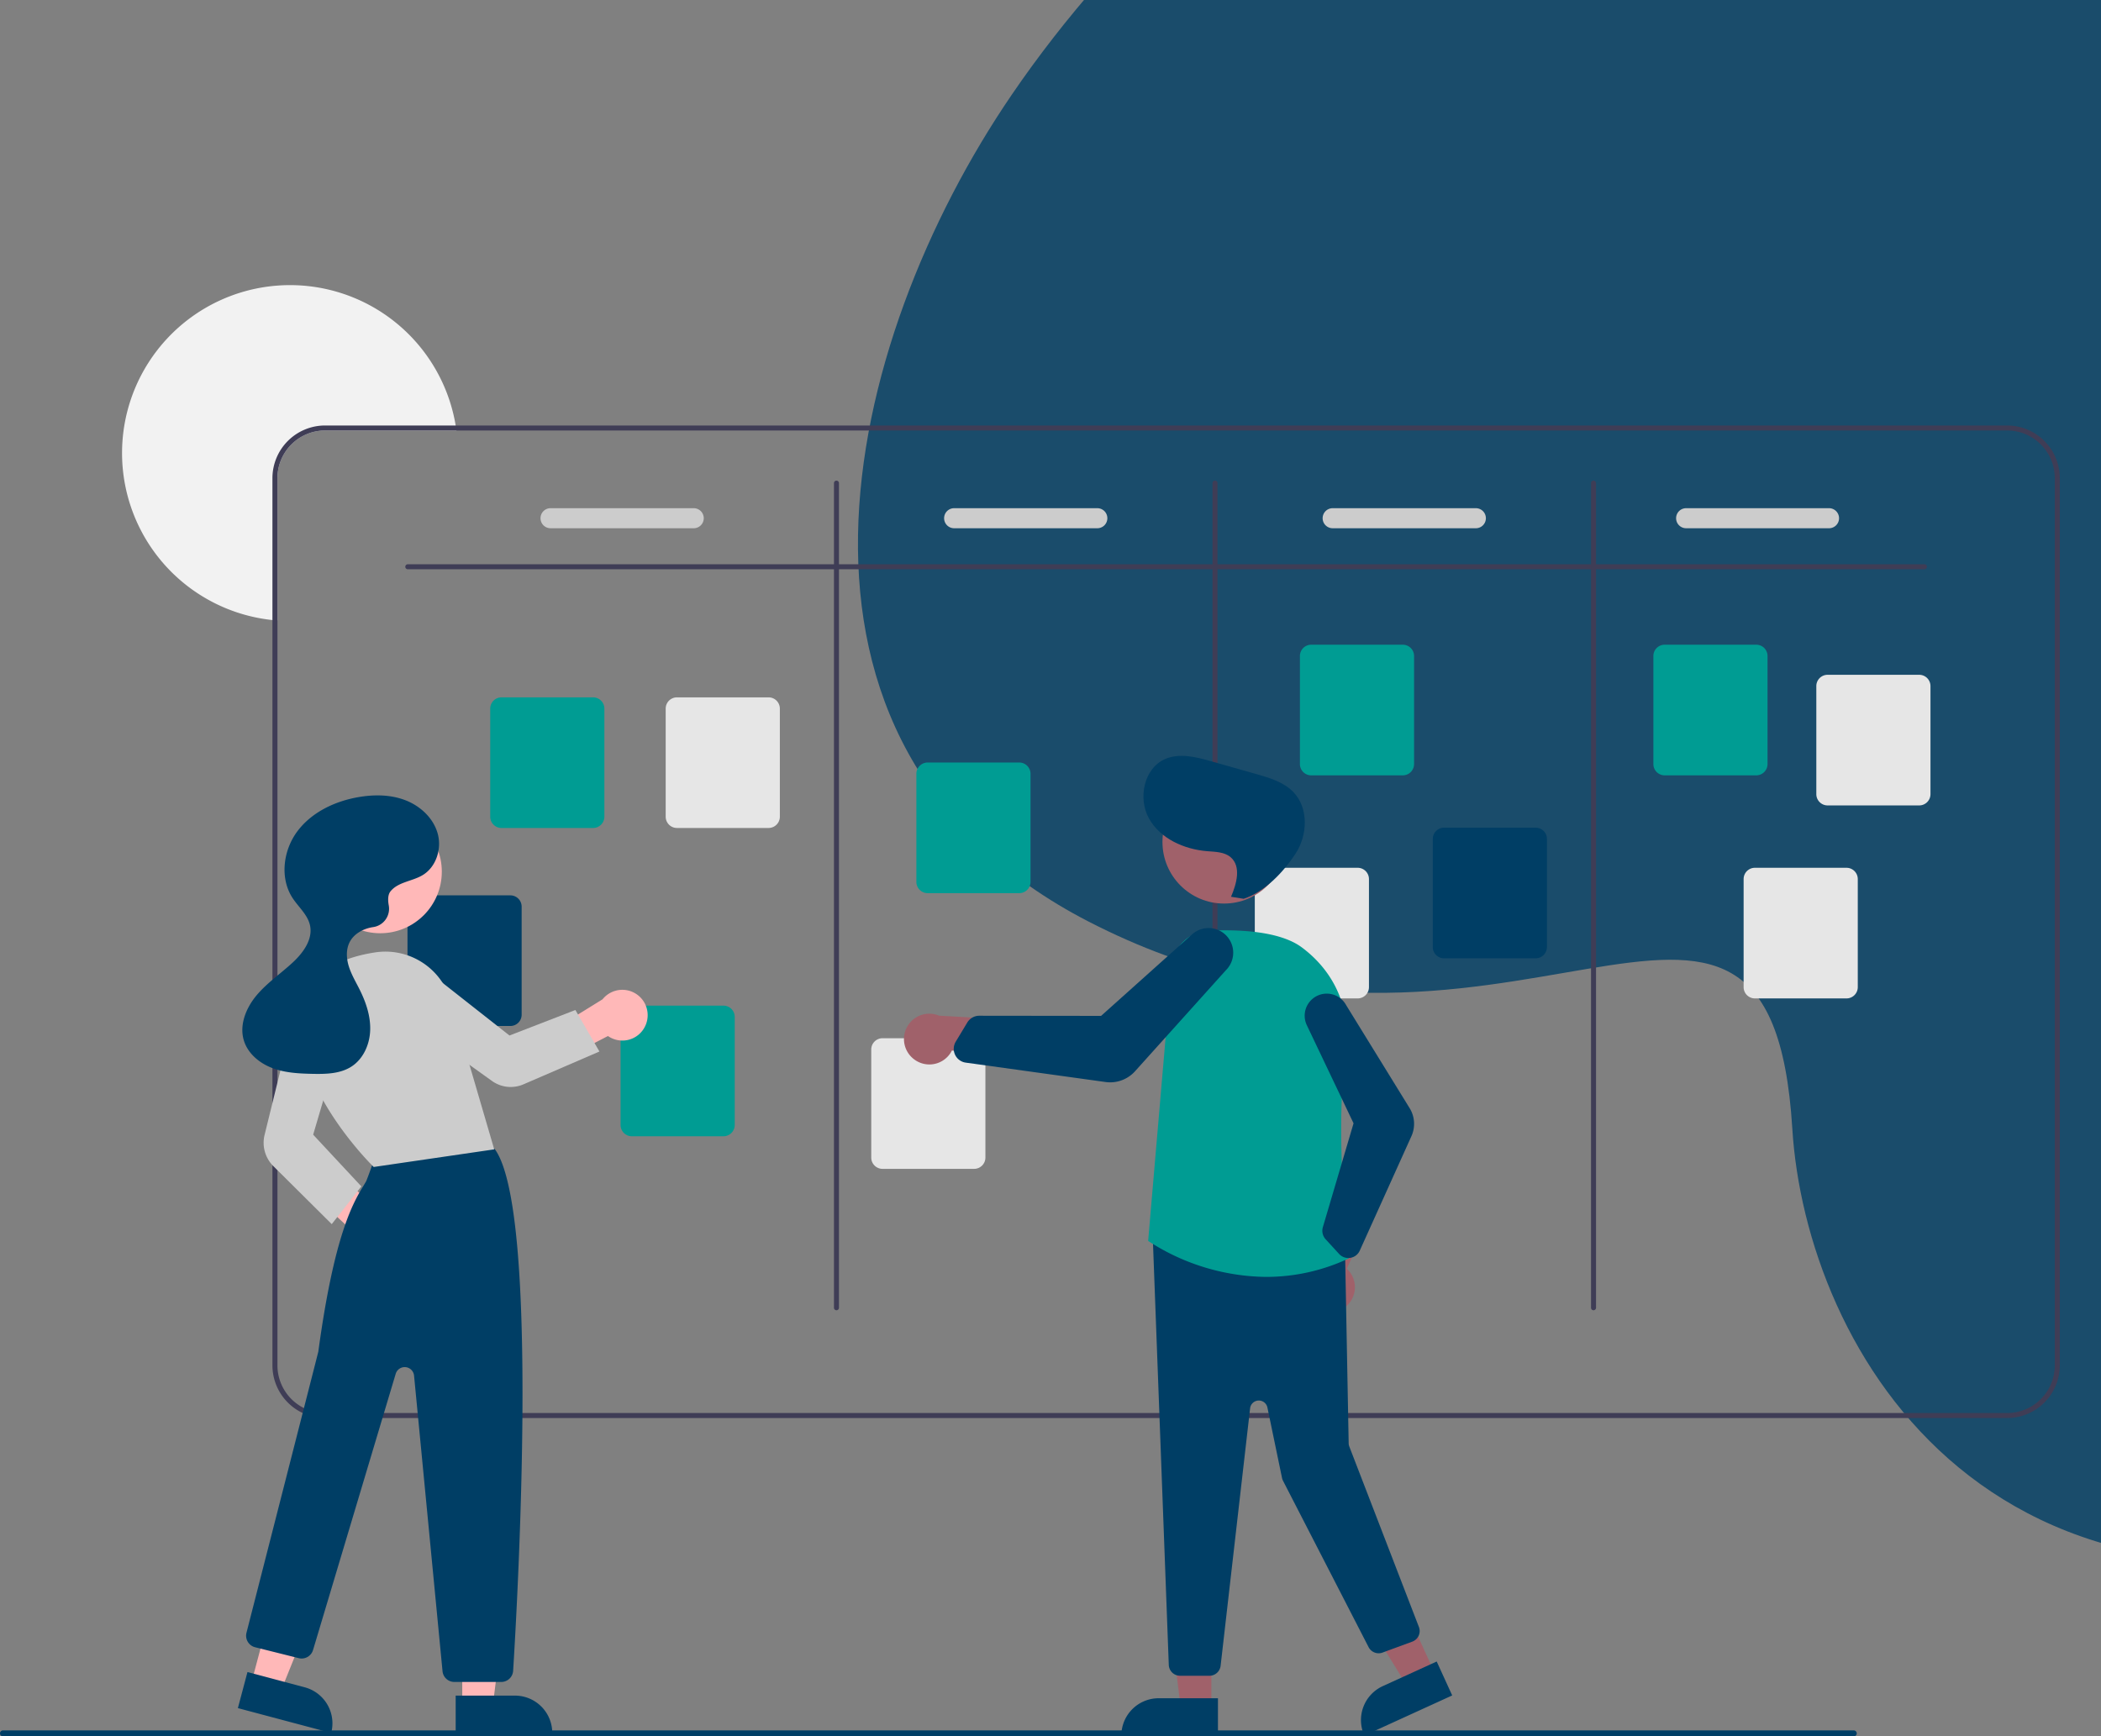 <svg xmlns="http://www.w3.org/2000/svg" xmlns:xlink="http://www.w3.org/1999/xlink" width="960" height="793.512" viewBox="0 0 960 793.512">
  <rect x="0" y="0" width="960" height="793.512" fill="#808080" stroke="none"/>
  <defs>
    <clipPath id="clip-path">
      <rect id="Rectangle_74" data-name="Rectangle 74" width="650" height="731" transform="translate(0.16 -0.178)" fill="#fff" stroke="#707070" stroke-width="1"/>
    </clipPath>
  </defs>
  <g id="Groupe_171" data-name="Groupe 171" transform="translate(-960 -130)">
    <g id="Groupe_de_masques_2" data-name="Groupe de masques 2" transform="translate(1269.84 130.178)" opacity="0.8" clip-path="url(#clip-path)">
      <path id="Tracé_324" data-name="Tracé 324" d="M1445.418,1008.054c174.858-22.068,182.2-139.9,126.679-205.436-78.677-92.827-150.493-77.712-40.768-230.534,37.25-51.907,51.587-118.2,23.352-175.522-20.3-41.236-62.251-75.128-112.958-87.715-28.19-6.972-58.029-7.437-86.9-12.084s-58.557-14.5-75.379-34.878c-16.206-19.614-17.591-45.419-13.677-69.123,9.345-57,46.177-109.188,49.5-167.082,2.771-48.784-16.316-104.8-57.062-140.291-53.346-46.479-136.333-56.462-209.116-60.05-85.494-4.183-171.669,6.637-252.875,29.077C692.072-116.861,595.891-69.452,510.354-11.726c-76.192,51.443-145.128,111.939-193.79,183.349-77.2,113.055-121.842,297.11,35.248,377.928,189.106,97.289,311.146-71.373,321.415,94.575,6.135,99.316,90.265,254.7,319.721,177.251S1193.6,1039.846,1445.418,1008.054Z" transform="translate(-164.112 -128.503)" fill="#003e65"/>
    </g>
    <g id="Groupe_140" data-name="Groupe 140" transform="translate(960 260.298)">
      <path id="Tracé_489" data-name="Tracé 489" d="M390.636,226.93h-60.02a21.783,21.783,0,0,0-21.763,21.763v65.072c-.767-.046-1.535-.115-2.291-.206a76.742,76.742,0,1,1,83.731-88.92C390.419,225.4,390.534,226.163,390.636,226.93Z" transform="translate(-182.081 -160.495)" fill="#f2f2f2"/>
      <path id="Tracé_490" data-name="Tracé 490" d="M1090.474,216.5H321.892a24.08,24.08,0,0,0-24.054,24.054V646.031a24.08,24.08,0,0,0,24.054,24.054h768.582a24.08,24.08,0,0,0,24.054-24.054V240.549A24.08,24.08,0,0,0,1090.474,216.5Zm21.763,429.536a21.783,21.783,0,0,1-21.763,21.763H321.892a21.783,21.783,0,0,1-21.763-21.763V240.549a21.783,21.783,0,0,1,21.763-21.763h768.582a21.783,21.783,0,0,1,21.763,21.763Z" transform="translate(-173.357 -152.351)" fill="#3f3d56"/>
      <path id="Tracé_491" data-name="Tracé 491" d="M1044.968,274.156H351.984a1.145,1.145,0,1,1,0-2.291h692.984a1.145,1.145,0,0,1,0,2.291Z" transform="translate(-165.65 -144.299)" fill="#3f3d56"/>
      <path id="Tracé_492" data-name="Tracé 492" d="M522.984,617.632a1.145,1.145,0,0,1-1.145-1.145V239.641a1.145,1.145,0,0,1,2.291,0V616.487a1.145,1.145,0,0,1-1.145,1.145Z" transform="translate(-140.781 -149.151)" fill="#3f3d56"/>
      <path id="Tracé_493" data-name="Tracé 493" d="M673.984,617.632a1.145,1.145,0,0,1-1.145-1.145V239.641a1.145,1.145,0,1,1,2.291,0V616.487a1.146,1.146,0,0,1-1.145,1.145Z" transform="translate(-118.822 -149.151)" fill="#3f3d56"/>
      <path id="Tracé_494" data-name="Tracé 494" d="M824.984,617.632a1.145,1.145,0,0,1-1.145-1.145V239.641a1.145,1.145,0,1,1,2.291,0V616.487a1.146,1.146,0,0,1-1.145,1.145Z" transform="translate(-96.862 -149.151)" fill="#3f3d56"/>
      <path id="Tracé_495" data-name="Tracé 495" d="M431.722,384.662H389.868a5.16,5.16,0,0,1-5.154-5.154v-49.39a5.16,5.16,0,0,1,5.154-5.154h41.854a5.16,5.16,0,0,1,5.155,5.154v49.39a5.16,5.16,0,0,1-5.154,5.154Z" transform="translate(-160.723 -136.577)" fill="#009c93"/>
      <path id="Tracé_496" data-name="Tracé 496" d="M483.722,507.662H441.868a5.16,5.16,0,0,1-5.154-5.154v-49.39a5.16,5.16,0,0,1,5.154-5.154h41.854a5.16,5.16,0,0,1,5.154,5.154v49.39A5.16,5.16,0,0,1,483.722,507.662Z" transform="translate(-153.161 -118.689)" fill="#009c93"/>
      <path id="Tracé_497" data-name="Tracé 497" d="M601.722,410.662H559.868a5.16,5.16,0,0,1-5.154-5.154v-49.39a5.16,5.16,0,0,1,5.154-5.154h41.854a5.16,5.16,0,0,1,5.154,5.154v49.39a5.16,5.16,0,0,1-5.154,5.154Z" transform="translate(-136 -132.795)" fill="#009c93"/>
      <path id="Tracé_498" data-name="Tracé 498" d="M754.722,363.662H712.868a5.16,5.16,0,0,1-5.154-5.154v-49.39a5.16,5.16,0,0,1,5.155-5.154h41.854a5.16,5.16,0,0,1,5.154,5.154v49.39A5.16,5.16,0,0,1,754.722,363.662Z" transform="translate(-113.75 -139.631)" fill="#009c93"/>
      <path id="Tracé_499" data-name="Tracé 499" d="M895.722,363.662H853.868a5.16,5.16,0,0,1-5.154-5.154v-49.39a5.16,5.16,0,0,1,5.154-5.154h41.854a5.16,5.16,0,0,1,5.154,5.154v49.39a5.16,5.16,0,0,1-5.154,5.154Z" transform="translate(-93.244 -139.631)" fill="#009c93"/>
      <path id="Tracé_500" data-name="Tracé 500" d="M960.722,375.662H918.868a5.16,5.16,0,0,1-5.154-5.154v-49.39a5.16,5.16,0,0,1,5.154-5.154h41.854a5.16,5.16,0,0,1,5.154,5.154v49.39A5.16,5.16,0,0,1,960.722,375.662Z" transform="translate(-83.792 -137.885)" fill="#e6e6e6"/>
      <path id="Tracé_501" data-name="Tracé 501" d="M931.722,452.662H889.868a5.16,5.16,0,0,1-5.154-5.154v-49.39a5.16,5.16,0,0,1,5.154-5.154h41.854a5.16,5.16,0,0,1,5.154,5.154v49.391A5.16,5.16,0,0,1,931.722,452.662Z" transform="translate(-88.009 -126.688)" fill="#e6e6e6"/>
      <path id="Tracé_502" data-name="Tracé 502" d="M807.722,436.662H765.868a5.16,5.16,0,0,1-5.154-5.154v-49.39a5.16,5.16,0,0,1,5.154-5.154h41.854a5.16,5.16,0,0,1,5.154,5.154v49.39A5.16,5.16,0,0,1,807.722,436.662Z" transform="translate(-106.042 -129.014)" fill="#003e65"/>
      <path id="Tracé_503" data-name="Tracé 503" d="M736.722,452.662H694.868a5.16,5.16,0,0,1-5.154-5.154v-49.39a5.16,5.16,0,0,1,5.154-5.154h41.854a5.16,5.16,0,0,1,5.155,5.154v49.391A5.16,5.16,0,0,1,736.722,452.662Z" transform="translate(-116.367 -126.688)" fill="#e6e6e6"/>
      <path id="Tracé_504" data-name="Tracé 504" d="M583.722,520.662H541.868a5.16,5.16,0,0,1-5.154-5.154v-49.39a5.16,5.16,0,0,1,5.154-5.154h41.854a5.16,5.16,0,0,1,5.154,5.154v49.39a5.16,5.16,0,0,1-5.154,5.154Z" transform="translate(-138.618 -116.798)" fill="#e6e6e6"/>
      <path id="Tracé_505" data-name="Tracé 505" d="M398.722,463.662H356.868a5.16,5.16,0,0,1-5.154-5.154v-49.39a5.16,5.16,0,0,1,5.154-5.154h41.854a5.16,5.16,0,0,1,5.154,5.154v49.39A5.16,5.16,0,0,1,398.722,463.662Z" transform="translate(-165.522 -125.088)" fill="#003e65"/>
      <path id="Tracé_506" data-name="Tracé 506" d="M501.722,384.662H459.868a5.16,5.16,0,0,1-5.154-5.154v-49.39a5.16,5.16,0,0,1,5.154-5.154h41.854a5.16,5.16,0,0,1,5.154,5.154v49.39a5.16,5.16,0,0,1-5.154,5.154Z" transform="translate(-150.543 -136.577)" fill="#e6e6e6"/>
      <path id="Tracé_507" data-name="Tracé 507" d="M474.709,258.659H409.42a4.582,4.582,0,1,1,0-9.163h65.289a4.582,4.582,0,1,1,0,9.163Z" transform="translate(-157.796 -147.552)" fill="#ccc"/>
      <path id="Tracé_508" data-name="Tracé 508" d="M635.709,258.659H570.42a4.582,4.582,0,1,1,0-9.163h65.289a4.582,4.582,0,1,1,0,9.163Z" transform="translate(-134.383 -147.552)" fill="#ccc"/>
      <path id="Tracé_509" data-name="Tracé 509" d="M786.709,258.659H721.42a4.582,4.582,0,1,1,0-9.163h65.289a4.582,4.582,0,1,1,0,9.163Z" transform="translate(-112.423 -147.552)" fill="#ccc"/>
      <path id="Tracé_510" data-name="Tracé 510" d="M927.709,258.659H862.42a4.582,4.582,0,1,1,0-9.163h65.289a4.582,4.582,0,0,1,0,9.163Z" transform="translate(-91.917 -147.552)" fill="#ccc"/>
      <path id="Tracé_511" data-name="Tracé 511" d="M343.164,556.208a11.518,11.518,0,0,1-9.965-14.582l-29.361-27.331,15.524-3.938,28.871,23.417a11.581,11.581,0,0,1-5.069,22.434Z" transform="translate(-172.485 -109.615)" fill="#ffb8b8"/>
      <path id="Tracé_512" data-name="Tracé 512" d="M184.4,573.13h14.043l6.68-54.165H184.4Z" transform="translate(26.817 75.472)" fill="#ffb8b8"/>
      <path id="Tracé_513" data-name="Tracé 513" d="M0,0H44.134V17.052H17.052A17.052,17.052,0,0,1,0,0H0Z" transform="translate(252.344 661.642) rotate(179.997)" fill="#003e65"/>
      <path id="Tracé_514" data-name="Tracé 514" d="M100.345,564.047l13.571,3.613,20.39-50.623L114.278,511.7Z" transform="translate(14.593 74.417)" fill="#ffb8b8"/>
      <path id="Tracé_515" data-name="Tracé 515" d="M0,0H44.134V17.052H17.052A17.052,17.052,0,0,1,0,0H0Z" transform="matrix(-0.966, -0.257, 0.257, -0.966, 151.326, 661.645)" fill="#003e65"/>
      <path id="Tracé_516" data-name="Tracé 516" d="M403.925,749.474H382.5a5.418,5.418,0,0,1-5.413-4.917L364.076,609.474a4.293,4.293,0,0,0-8.386-.819L317.921,734.881a5.432,5.432,0,0,1-6.529,3.718l-19.934-4.984a5.438,5.438,0,0,1-3.949-6.629c.326-1.272,32.542-127.175,32.824-128.469,7.3-53.8,16.033-68.214,20.724-75.958.388-.641.745-1.23,1.067-1.787.4-.7,2.878-7.611,4.448-12.1a5.486,5.486,0,0,1,2.789-3.411c19.714-10.082,42.779-3.1,49.378-.724a5.363,5.363,0,0,1,2.678,2.079c19.8,29.863,10.082,203.3,7.934,237.769a5.442,5.442,0,0,1-5.427,5.09Z" transform="translate(-174.884 -111.127)" fill="#003e65"/>
      <circle id="Ellipse_44" data-name="Ellipse 44" cx="28.133" cy="28.133" r="28.133" transform="translate(145.61 239.925)" fill="#ffb8b8"/>
      <path id="Tracé_517" data-name="Tracé 517" d="M342.516,524.829l-.2-.2c-.379-.367-37.863-37.089-33.012-71.045,2.075-14.524,13.826-23.8,33.982-26.838a31.081,31.081,0,0,1,34.363,21.9l19.93,68.135Z" transform="translate(-171.753 -121.823)" fill="#ccc"/>
      <path id="Tracé_518" data-name="Tracé 518" d="M325.446,548.132l-26.71-26.541A15.047,15.047,0,0,1,294.75,507.4l12.93-52.6a11.86,11.86,0,1,1,22.9,6.178L316.964,507.25l22.013,23.638Z" transform="translate(-173.868 -119.008)" fill="#ccc"/>
      <path id="Tracé_519" data-name="Tracé 519" d="M453.258,458.153a11.518,11.518,0,0,1-17.048,4.615l-35.657,18.481,1.576-15.7,31.61-19.563a11.581,11.581,0,0,1,19.519,12.166Z" transform="translate(-158.42 -119.607)" fill="#ffb8b8"/>
      <path id="Tracé_520" data-name="Tracé 520" d="M440.751,471.3l-34.759,15.021a14.671,14.671,0,0,1-14.292-1.533l-44.2-31.67a11.861,11.861,0,1,1,14.243-18.961l37.9,29.829,30.125-11.655Z" transform="translate(-166.855 -121.063)" fill="#ccc"/>
      <path id="Tracé_521" data-name="Tracé 521" d="M353.511,407.96c3.471-4.349,9.955-4.582,14.722-7.451,6.245-3.757,8.826-12.154,6.814-19.158S367.1,368.888,360.3,366.277s-14.374-2.643-21.552-1.381c-10.687,1.879-21.209,6.867-27.727,15.542s-8.177,21.38-2.27,30.483c2.715,4.184,6.906,7.637,7.99,12.5,1.423,6.391-3.06,12.555-7.862,17.005-5.471,5.07-11.749,9.316-16.542,15.031s-7.99,13.523-5.8,20.655c1.833,5.975,7.166,10.377,13.014,12.581s12.217,2.523,18.466,2.645c6.068.119,12.512-.029,17.624-3.3,5.472-3.5,8.393-10.147,8.609-16.64s-1.954-12.855-4.862-18.664c-1.733-3.463-3.749-6.818-4.9-10.515s-1.351-7.892.493-11.3c1.939-3.579,5.861-5.737,9.855-6.522.208-.041.427-.077.657-.11a8.474,8.474,0,0,0,7.254-9.882C352.284,411.876,352.324,409.448,353.511,407.96Z" transform="translate(-175.104 -130.887)" fill="#003e65"/>
      <path id="Tracé_522" data-name="Tracé 522" d="M485.86,574.177H471.817l-6.68-54.165h20.725Z" transform="translate(67.644 75.625)" fill="#a0616a"/>
      <path id="Tracé_523" data-name="Tracé 523" d="M464.377,563.8h27.082v17.052H447.325A17.052,17.052,0,0,1,464.377,563.8Z" transform="translate(65.054 81.992)" fill="#003e65"/>
      <path id="Tracé_524" data-name="Tracé 524" d="M577.435,559.668,564.662,565.5,536.079,519.01l18.853-8.611Z" transform="translate(77.961 74.227)" fill="#a0616a"/>
      <path id="Tracé_525" data-name="Tracé 525" d="M17.052,0H44.134V17.052H0A17.052,17.052,0,0,1,17.052,0Z" transform="translate(616.318 647.335) rotate(-24.548)" fill="#003e65"/>
      <path id="Tracé_526" data-name="Tracé 526" d="M728.005,575.347a11.518,11.518,0,0,0,.918-17.638l16.507-37.455-20.971,3.554L712,558.831a11.581,11.581,0,0,0,16.007,16.516Z" transform="translate(-113.504 -108.176)" fill="#a0616a"/>
      <path id="Tracé_527" data-name="Tracé 527" d="M674.9,741.439H661.481a5.174,5.174,0,0,1-5.141-4.781L649.024,541.3a5.154,5.154,0,0,1,5.642-5.5l77.585,8.24a5.156,5.156,0,0,1,4.653,5.032l1.626,86.177a4,4,0,0,0,.268,1.367l31.826,82.531a5.153,5.153,0,0,1-3.027,6.69L754,730.839a5.156,5.156,0,0,1-6.366-2.479l-39.1-76.021a5.125,5.125,0,0,1-.463-1.309L701.4,618.851a4.009,4.009,0,0,0-7.908.358L680.017,736.871a5.153,5.153,0,0,1-5.121,4.568Z" transform="translate(-122.287 -105.92)" fill="#003e65"/>
      <circle id="Ellipse_45" data-name="Ellipse 45" cx="28.133" cy="28.133" r="28.133" transform="translate(531.156 226.356)" fill="#a0616a"/>
      <path id="Tracé_528" data-name="Tracé 528" d="M701.136,576.3a100.413,100.413,0,0,1-53.689-16.263l-.274-.189.028-.332,10.761-125.328a17.663,17.663,0,0,1,16.722-16.106c13.947-.641,32.68.167,42.708,7.636,15.155,11.288,22.459,28.285,20.04,46.633-5.017,38.05.666,89.377,1.331,95.1l.048.413-.378.173A88.5,88.5,0,0,1,701.136,576.3Z" transform="translate(-122.554 -123.06)" fill="#009c93"/>
      <path id="Tracé_529" data-name="Tracé 529" d="M729.553,563.993a5.736,5.736,0,0,1-4.216-1.858l-6.154-6.714a5.757,5.757,0,0,1-1.27-5.492l14.032-47.494L710.594,457.6a10.09,10.09,0,0,1,17.994-9.121l28.973,47.011a13.689,13.689,0,0,1,.825,12.827l-23.607,52.306a5.713,5.713,0,0,1-4.314,3.3A5.787,5.787,0,0,1,729.553,563.993Z" transform="translate(-113.473 -119.386)" fill="#003e65"/>
      <path id="Tracé_530" data-name="Tracé 530" d="M554.5,472.1a11.518,11.518,0,0,0,17.18-4.1l40.592,5.265-9.329-19.115-37.116-2.069A11.581,11.581,0,0,0,554.5,472.1Z" transform="translate(-136.719 -118.22)" fill="#a0616a"/>
      <path id="Tracé_531" data-name="Tracé 531" d="M641.084,487.511a15.38,15.38,0,0,1-2.112-.146l-63.859-8.857a6.347,6.347,0,0,1-4.869-3.564,6.474,6.474,0,0,1-.364-.95h0a6.373,6.373,0,0,1,.659-5.076l5.285-8.761a6.4,6.4,0,0,1,5.447-3.077h.009l55.663.064L678.514,419.9a11.265,11.265,0,0,1,15.44,16.4l-41.482,46.136a15.308,15.308,0,0,1-11.388,5.079Z" transform="translate(-133.832 -123.188)" fill="#003e65"/>
      <path id="Tracé_532" data-name="Tracé 532" d="M685.315,412.7c2.571-5.95,4.746-13.874-.185-18.081-2.86-2.44-6.98-2.445-10.727-2.749-10.558-.855-21.426-5.713-26.586-14.963s-2.279-23.005,7.457-27.179c6.562-2.813,14.086-.9,20.955,1.051l20.624,5.848c6.128,1.738,12.562,3.654,16.974,8.249,7.036,7.328,6.51,19.715.922,28.2s-14,17.331-23.639,20.552Z" transform="translate(-122.828 -133.182)" fill="#003e65"/>
      <path id="Tracé_533" data-name="Tracé 533" d="M1036.188,739.851H190.526a1.364,1.364,0,1,1,0-2.728h845.663a1.364,1.364,0,1,1,0,2.728Z" transform="translate(-189.162 -76.637)" fill="#003e65"/>
    </g>
  </g>
</svg>
